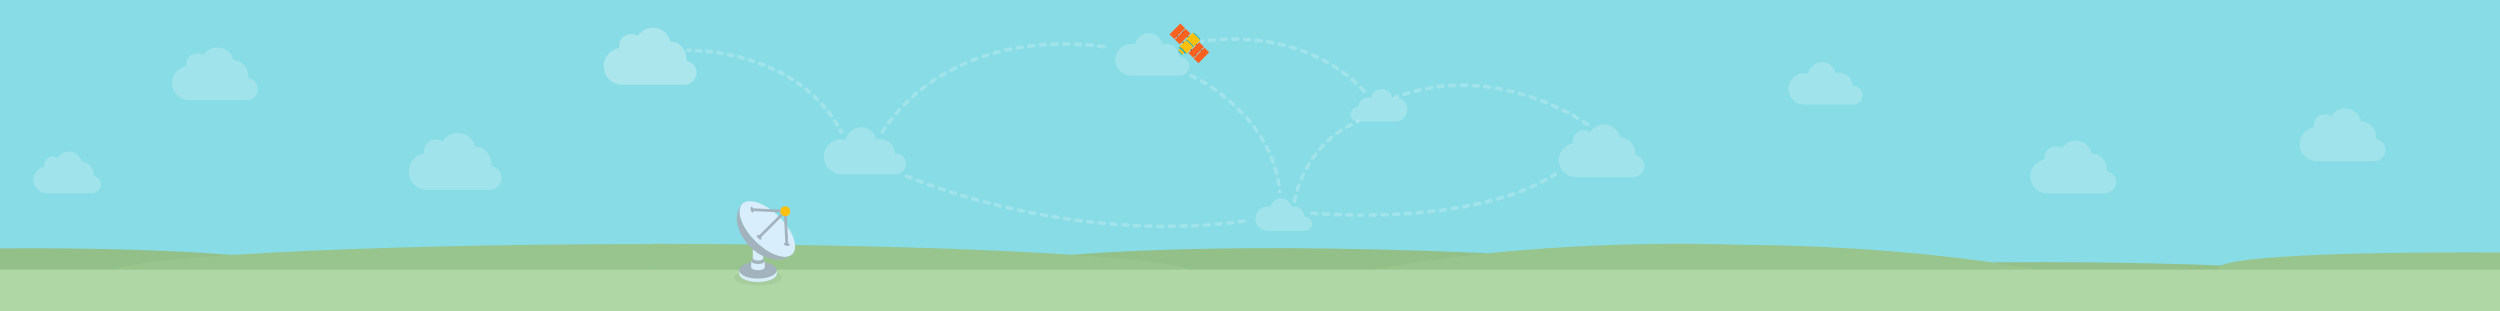 <?xml version="1.0" encoding="utf-8"?>
<!-- Generator: Adobe Illustrator 18.1.0, SVG Export Plug-In . SVG Version: 6.00 Build 0)  -->
<!DOCTYPE svg PUBLIC "-//W3C//DTD SVG 1.1//EN" "http://www.w3.org/Graphics/SVG/1.1/DTD/svg11.dtd">
<svg version="1.1" id="Layer_1" xmlns="http://www.w3.org/2000/svg" xmlns:xlink="http://www.w3.org/1999/xlink" x="0px" y="0px"
	 width="5459.2px" height="679.3px" viewBox="0 0 5459.2 679.3" enable-background="new 0 0 5459.2 679.3" xml:space="preserve">
<rect x="0" y="0" width="5459.2" height="679.3" fill="#333333" stroke="none"/>
<rect x="0" y="0" fill="#88DCE5" width="5459.2" height="588.8"/>
<path fill="#93BF88" d="M5316.4,616.5c0,0-295.7-48.8-963.5-43.7c12.1-7.4-23.2,48.2-23.2,48.2l813.4,41.5L5316.4,616.5z"/>
<path fill="#98C48D" d="M3798.3,534.6c575.1,3,928.2,114.7,928.2,114.7l-932.2-2.5L3798.3,534.6z"/>
<path fill="#98C48D" d="M5459.3,664.8c-367.3-24.3-615.4-54.4-614.5-78.8c0.9-24.3,248.6-36.6,614.5-34.6"/>
<path fill="#93BF88" d="M0,608.6l391.4,5.9l171.5-52.2c0,0-176.6-22.7-562.9-19.8"/>
<path fill="#98C48D" d="M1423.3,532.9v129.7c-656.6-0.3-1186.9-29.2-1186.9-64.8C236.4,562.2,766.7,533.3,1423.3,532.9z"/>
<g>
	<path fill="#93BF88" d="M2282.8,562c0,0,297.3-38.2,964.4-9.1c-11.8-7.8,21.4,49,21.4,49l-814.4,12.3L2282.8,562z"/>
	<path fill="#98C48D" d="M3802.8,534.6C3228,516.9,2871.1,616,2871.1,616l931.7,31V534.6z"/>
	<path fill="#98C48D" d="M1422.4,532.5v129.7c656.6-0.3,1186.9-29.2,1186.9-64.8C2609.3,561.7,2079,532.8,1422.4,532.5z"/>
</g>
<rect x="0" y="588.8" fill="#AFD7A6" width="5459.2" height="90.5"/>
<path fill="#93BF88" d="M0,608.6"/>
<path fill="#93BF88" d="M0,608.6"/>
<path opacity="0.2" fill="#FFFFFF" d="M3570.4,338.6c0.2-1.6,0.3-3.2,0.3-4.8c0-18.5-14.5-33.5-32.8-34.4
	c-3.8-15.9-18.1-27.8-35.1-27.8c-12.9,0-24.2,6.8-30.6,17c-3.9-2.6-8.5-4.1-13.5-4.1c-13.4,0-24.2,10.8-24.2,24.2
	c0,1.4,0.1,2.8,0.4,4.2c-17.7,2.8-31.3,18.2-31.3,36.7c0,20.5,16.7,37.2,37.2,37.2h126c13.4,0,24.2-10.8,24.2-24.2
	C3591,350.4,3582.1,340.3,3570.4,338.6z"/>
<path opacity="0.2" fill="#FFFFFF" d="M2576.8,124c-0.4,0-0.9,0-1.3,0c-0.4-15.8-13.3-28.5-29.2-28.5c-2.7,0-5.2,0.4-7.7,1
	c-2.9-13.9-15.2-24.3-30-24.3c-14.9,0-27.3,10.7-30.1,24.8c-2.7-0.7-5.6-1.1-8.6-1.1c-19.1,0-34.5,15.5-34.5,34.5
	c0,19.1,15.5,34.5,34.5,34.5h106.8c11.3,0,20.5-9.2,20.5-20.5C2597.3,133.2,2588.2,124,2576.8,124z"/>
<g>
	<path opacity="0.3" fill="#FFFFFF" d="M1498.6,132.8c0.2-1.7,0.4-3.5,0.4-5.2c0-20-15.7-36.3-35.4-37.2c-4.1-17.2-19.5-30-38-30
		c-14,0-26.2,7.3-33.1,18.3c-4.2-2.8-9.2-4.4-14.6-4.4c-14.5,0-26.2,11.7-26.2,26.2c0,1.5,0.1,3.1,0.4,4.5
		c-19.2,3.1-33.8,19.7-33.8,39.7c0,22.2,18,40.2,40.2,40.2h136.2c14.5,0,26.2-11.7,26.2-26.2
		C1520.9,145.5,1511.3,134.6,1498.6,132.8z"/>
</g>
<path opacity="0.2" fill="#FFFFFF" d="M2849.3,472.7c-0.3,0-0.7,0-1,0c-0.3-12.1-10.2-21.8-22.3-21.8c-2,0-4,0.3-5.9,0.8
	c-2.2-10.6-11.6-18.6-22.9-18.6c-11.4,0-20.9,8.1-23,18.9c-2.1-0.5-4.3-0.8-6.6-0.8c-14.6,0-26.4,11.8-26.4,26.4
	c0,14.6,11.8,26.4,26.4,26.4h81.7c8.7,0,15.7-7,15.7-15.7C2865,479.7,2857.9,472.7,2849.3,472.7z"/>
<path opacity="0.2" fill="#FFFFFF" d="M2965,234c0.3,0,0.7,0,1,0c0.3-12.1,10.2-21.8,22.3-21.8c2,0,4,0.3,5.9,0.8
	c2.2-10.6,11.6-18.5,22.9-18.5c11.4,0,20.9,8.1,23,18.9c2.1-0.5,4.3-0.8,6.6-0.8c14.6,0,26.4,11.8,26.4,26.4
	c0,14.6-11.8,26.4-26.4,26.4H2965c-8.7,0-15.7-7-15.7-15.7C2949.3,241,2956.3,234,2965,234z"/>
<path opacity="0.2" fill="#FFFFFF" d="M1955.8,335c-0.5,0-1,0-1.5,0.1c-0.4-17.5-14.7-31.6-32.4-31.6c-3,0-5.8,0.4-8.5,1.1
	c-3.2-15.4-16.9-26.9-33.2-26.9c-16.5,0-30.3,11.8-33.3,27.4c-3-0.8-6.2-1.2-9.5-1.2c-21.1,0-38.3,17.1-38.3,38.3
	c0,21.1,17.1,38.3,38.3,38.3h118.4c12.6,0,22.7-10.2,22.7-22.7C1978.5,345.2,1968.3,335,1955.8,335z"/>
<g opacity="0.2">
	<path fill="#FFFFFF" d="M1501.9,113.9c-2.2,0-3.9-1.7-4-3.9c-0.1-2.2,1.7-4,3.9-4.1c0.1,0,1.9,0,5.1,0c2.2,0,4,1.8,4,4
		c0,2.2-1.8,4-4,4c0,0,0,0,0,0c-3.1,0-4.8,0-4.9,0C1502,113.9,1501.9,113.9,1501.9,113.9z"/>
	<path fill="#FFFFFF" d="M1828.2,276.6c-1.4,0-2.7-0.7-3.4-1.9c-1.7-2.7-3.4-5.5-5.1-8.2c-1.2-1.8-0.7-4.3,1.2-5.5
		c1.8-1.2,4.3-0.7,5.5,1.2c1.8,2.8,3.6,5.6,5.3,8.4c1.1,1.9,0.5,4.3-1.3,5.5C1829.6,276.5,1828.9,276.6,1828.2,276.6z M1815.2,257.1
		c-1.2,0-2.5-0.6-3.2-1.7c-1.9-2.6-3.8-5.2-5.8-7.7c-1.4-1.7-1-4.3,0.7-5.6s4.3-1,5.6,0.7c2,2.6,4,5.3,5.9,7.9
		c1.3,1.8,0.9,4.3-0.9,5.6C1816.9,256.9,1816,257.1,1815.2,257.1z M1800.8,238.6c-1.1,0-2.3-0.5-3.1-1.4c-2.1-2.4-4.2-4.9-6.4-7.2
		c-1.5-1.6-1.4-4.2,0.3-5.7c1.6-1.5,4.2-1.4,5.7,0.3c2.2,2.4,4.4,4.9,6.5,7.4c1.4,1.7,1.2,4.2-0.5,5.6
		C1802.6,238.3,1801.7,238.6,1800.8,238.6z M1784.9,221.4c-1,0-2.1-0.4-2.8-1.2c-2.3-2.3-4.6-4.5-6.9-6.7c-1.6-1.5-1.7-4-0.2-5.7
		c1.5-1.6,4-1.7,5.7-0.2c2.4,2.3,4.8,4.6,7.1,6.9c1.6,1.6,1.5,4.1,0,5.7C1786.9,221,1785.9,221.4,1784.9,221.4z M1767.7,205.4
		c-0.9,0-1.9-0.3-2.6-1c-2.4-2.1-4.9-4.2-7.4-6.2c-1.7-1.4-2-3.9-0.6-5.6c1.4-1.7,3.9-2,5.6-0.6c2.6,2.1,5.1,4.2,7.6,6.3
		c1.7,1.4,1.9,4,0.4,5.6C1770,204.9,1768.9,205.4,1767.7,205.4z M1749.4,190.7c-0.8,0-1.7-0.3-2.4-0.8c-2.6-1.9-5.2-3.8-7.8-5.6
		c-1.8-1.3-2.3-3.8-1-5.6c1.3-1.8,3.8-2.3,5.6-1c2.7,1.9,5.4,3.8,8,5.8c1.8,1.3,2.1,3.8,0.8,5.6
		C1751.8,190.2,1750.6,190.7,1749.4,190.7z M1730.1,177.5c-0.7,0-1.5-0.2-2.1-0.6c-2.7-1.7-5.5-3.4-8.2-5.1
		c-1.9-1.1-2.5-3.6-1.4-5.5c1.1-1.9,3.6-2.5,5.5-1.4c2.8,1.7,5.7,3.4,8.4,5.2c1.9,1.2,2.4,3.7,1.2,5.5
		C1732.7,176.8,1731.4,177.5,1730.1,177.5z M1709.8,165.5c-0.6,0-1.3-0.2-1.9-0.5c-2.8-1.5-5.7-3-8.6-4.5c-2-1-2.7-3.4-1.7-5.4
		c1-2,3.4-2.7,5.4-1.7c2.9,1.5,5.9,3.1,8.7,4.6c1.9,1.1,2.7,3.5,1.6,5.4C1712.6,164.8,1711.3,165.5,1709.8,165.5z M1688.9,155
		c-0.6,0-1.1-0.1-1.7-0.4c-2.9-1.3-5.9-2.7-8.8-4c-2-0.9-3-3.2-2.1-5.3s3.2-2.9,5.3-2.1c3,1.3,6.1,2.7,9,4.1c2,0.9,2.9,3.3,1.9,5.3
		C1691.8,154.1,1690.4,155,1688.9,155z M1667.3,145.7c-0.5,0-1-0.1-1.5-0.3c-3-1.2-6-2.3-9-3.5c-2.1-0.8-3.1-3.1-2.4-5.1
		c0.8-2.1,3.1-3.1,5.1-2.4c3.1,1.1,6.2,2.3,9.2,3.5c2.1,0.8,3.1,3.1,2.2,5.2C1670.4,144.7,1668.9,145.7,1667.3,145.7z M1645.3,137.7
		c-0.4,0-0.8-0.1-1.3-0.2c-3-1-6.1-2-9.2-3c-2.1-0.7-3.3-2.9-2.6-5c0.7-2.1,2.9-3.3,5-2.6c3.2,1,6.3,2,9.4,3c2.1,0.7,3.2,3,2.5,5.1
		C1648.5,136.6,1647,137.7,1645.3,137.7z M1622.8,130.8c-0.4,0-0.7,0-1.1-0.1c-3.1-0.9-6.2-1.7-9.4-2.5c-2.1-0.5-3.4-2.7-2.9-4.9
		s2.7-3.4,4.9-2.9c3.2,0.8,6.4,1.7,9.5,2.5c2.1,0.6,3.4,2.8,2.8,4.9C1626.2,129.7,1624.6,130.8,1622.8,130.8z M1600,125.2
		c-0.3,0-0.6,0-0.9-0.1c-3.1-0.7-6.3-1.4-9.5-2c-2.2-0.4-3.6-2.5-3.1-4.7c0.4-2.2,2.5-3.6,4.7-3.1c3.2,0.6,6.5,1.3,9.7,2
		c2.2,0.5,3.5,2.6,3,4.8C1603.5,123.9,1601.9,125.2,1600,125.2z M1577,120.6c-0.2,0-0.5,0-0.7-0.1c-3.2-0.5-6.4-1.1-9.6-1.6
		c-2.2-0.3-3.7-2.4-3.4-4.6c0.3-2.2,2.4-3.7,4.6-3.4c3.2,0.5,6.5,1,9.7,1.6c2.2,0.4,3.6,2.4,3.3,4.6
		C1580.6,119.3,1578.9,120.6,1577,120.6z M1553.7,117.2c-0.2,0-0.3,0-0.5,0c-3.2-0.4-6.5-0.8-9.7-1.1c-2.2-0.2-3.8-2.2-3.6-4.4
		c0.2-2.2,2.2-3.8,4.4-3.6c3.2,0.3,6.5,0.7,9.8,1.1c2.2,0.3,3.8,2.3,3.5,4.5C1557.4,115.7,1555.7,117.2,1553.7,117.2z M1530.3,114.9
		c-0.1,0-0.2,0-0.3,0c-3.3-0.2-6.5-0.4-9.7-0.6c-2.2-0.1-3.9-2-3.8-4.2c0.1-2.2,2-3.9,4.2-3.8c3.2,0.2,6.5,0.4,9.9,0.6
		c2.2,0.2,3.9,2.1,3.7,4.3C1534.2,113.3,1532.4,114.9,1530.3,114.9z"/>
	<path fill="#FFFFFF" d="M1837.4,292.8c-1.4,0-2.8-0.8-3.5-2.1c-0.8-1.5-1.6-2.9-2.3-4.3c-1.1-1.9-0.4-4.4,1.6-5.4
		c1.9-1.1,4.4-0.4,5.4,1.6c0.8,1.5,1.6,3,2.4,4.5c1,2,0.3,4.4-1.7,5.4C1838.6,292.7,1838,292.8,1837.4,292.8z"/>
</g>
<path opacity="0.2" fill="#FFFFFF" d="M2538.7,498.2C2538.6,498.2,2538.6,498.2,2538.7,498.2c-3.6,0-7.1-0.1-10.7-0.1
	c-2.2,0-4-1.8-3.9-4.1c0-2.2,1.8-3.9,4-3.9c0,0,0,0,0.1,0c3.5,0,7.1,0.1,10.6,0.1c2.2,0,4,1.8,4,4
	C2542.6,496.4,2540.9,498.2,2538.7,498.2z M2553.6,498.1c-2.2,0-4-1.8-4-4c0-2.2,1.8-4,4-4c3.5,0,7.1-0.1,10.6-0.1
	c2.2,0,4,1.7,4.1,3.9s-1.7,4-3.9,4.1C2560.7,498.1,2557.1,498.1,2553.6,498.1C2553.6,498.1,2553.6,498.1,2553.6,498.1z
	 M2513.1,497.8C2513.1,497.8,2513.1,497.8,2513.1,497.8c-3.7-0.1-7.2-0.2-10.8-0.3c-2.2-0.1-3.9-1.9-3.9-4.1s1.9-3.9,4.1-3.9
	c3.5,0.1,7.1,0.2,10.6,0.3c2.2,0.1,4,1.9,3.9,4.1C2517.1,496.1,2515.3,497.8,2513.1,497.8z M2579.1,497.8c-2.2,0-3.9-1.7-4-3.9
	c-0.1-2.2,1.7-4,3.9-4.1c3.5-0.1,7.1-0.2,10.6-0.3c2.2,0,4.1,1.7,4.1,3.9c0.1,2.2-1.7,4.1-3.9,4.1c-3.6,0.1-7.1,0.2-10.7,0.3
	C2579.2,497.8,2579.1,497.8,2579.1,497.8z M2487.6,497c-0.1,0-0.1,0-0.2,0c-3.6-0.1-7.1-0.3-10.7-0.5c-2.2-0.1-3.9-2-3.8-4.2
	c0.1-2.2,2-3.9,4.2-3.8c3.5,0.2,7.1,0.3,10.6,0.5c2.2,0.1,3.9,2,3.8,4.2C2491.5,495.3,2489.7,497,2487.6,497z M2604.6,496.9
	c-2.1,0-3.9-1.7-4-3.8c-0.1-2.2,1.6-4.1,3.8-4.2c3.5-0.2,7.1-0.3,10.6-0.5c2.2-0.1,4.1,1.6,4.2,3.8c0.1,2.2-1.6,4.1-3.8,4.2
	c-3.6,0.2-7.1,0.4-10.7,0.5C2604.7,496.9,2604.7,496.9,2604.6,496.9z M2462.1,495.7c-0.1,0-0.2,0-0.2,0c-3.6-0.2-7.1-0.4-10.7-0.7
	c-2.2-0.1-3.9-2.1-3.7-4.3s2.1-3.9,4.3-3.7c3.5,0.2,7.1,0.5,10.6,0.7c2.2,0.1,3.9,2,3.8,4.2C2465.9,494,2464.2,495.7,2462.1,495.7z
	 M2630.1,495.5c-2.1,0-3.9-1.6-4-3.7c-0.1-2.2,1.5-4.1,3.7-4.2c3.5-0.2,7-0.5,10.6-0.7c2.2-0.2,4.1,1.5,4.3,3.7
	c0.2,2.2-1.5,4.1-3.7,4.3c-3.6,0.3-7.1,0.5-10.7,0.7C2630.3,495.5,2630.2,495.5,2630.1,495.5z M2436.6,493.9c-0.1,0-0.2,0-0.3,0
	c-3.6-0.3-7.1-0.6-10.6-0.9c-2.2-0.2-3.8-2.1-3.7-4.3c0.2-2.2,2.1-3.8,4.3-3.7c3.5,0.3,7,0.6,10.6,0.9c2.2,0.2,3.8,2.1,3.7,4.3
	C2440.4,492.3,2438.7,493.9,2436.6,493.9z M2655.6,493.6c-2.1,0-3.8-1.6-4-3.7c-0.2-2.2,1.4-4.1,3.6-4.3c3.5-0.3,7-0.6,10.6-0.9
	c2.2-0.2,4.1,1.4,4.4,3.6c0.2,2.2-1.4,4.1-3.6,4.4c-3.5,0.3-7.1,0.6-10.6,0.9C2655.8,493.6,2655.7,493.6,2655.6,493.6z
	 M2411.1,491.8c-0.1,0-0.3,0-0.4,0c-3.6-0.3-7.1-0.7-10.6-1c-2.2-0.2-3.8-2.2-3.6-4.4c0.2-2.2,2.2-3.8,4.4-3.6c3.5,0.4,7,0.7,10.6,1
	c2.2,0.2,3.8,2.2,3.6,4.4C2414.9,490.2,2413.2,491.8,2411.1,491.8z M2681,491.2c-2,0-3.8-1.5-4-3.6c-0.2-2.2,1.4-4.2,3.6-4.4
	c3.5-0.4,7-0.8,10.5-1.2c2.2-0.3,4.2,1.3,4.4,3.5c0.2,2.2-1.3,4.2-3.5,4.4c-3.5,0.4-7.1,0.8-10.6,1.2
	C2681.3,491.2,2681.1,491.2,2681,491.2z M2385.7,489.1c-0.1,0-0.3,0-0.4,0c-3.6-0.4-7.1-0.8-10.6-1.2c-2.2-0.3-3.8-2.2-3.5-4.4
	c0.3-2.2,2.2-3.8,4.4-3.5c3.5,0.4,7,0.8,10.5,1.2c2.2,0.2,3.8,2.2,3.5,4.4C2389.5,487.6,2387.7,489.1,2385.7,489.1z M2706.4,488.2
	c-2,0-3.7-1.5-4-3.5c-0.3-2.2,1.3-4.2,3.5-4.5c3.5-0.4,7-0.9,10.5-1.4c2.2-0.3,4.2,1.2,4.5,3.4c0.3,2.2-1.2,4.2-3.4,4.5
	c-3.5,0.5-7.1,0.9-10.6,1.4C2706.7,488.2,2706.5,488.2,2706.4,488.2z M2360.3,486.1c-0.2,0-0.3,0-0.5,0c-3.5-0.5-7.1-0.9-10.6-1.4
	c-2.2-0.3-3.7-2.3-3.4-4.5c0.3-2.2,2.3-3.7,4.5-3.4c3.5,0.5,7,0.9,10.5,1.4c2.2,0.3,3.7,2.3,3.5,4.5
	C2364,484.6,2362.3,486.1,2360.3,486.1z M2335,482.7c-0.2,0-0.4,0-0.6,0c-3.5-0.5-7.1-1-10.6-1.6c-2.2-0.3-3.7-2.4-3.4-4.6
	c0.3-2.2,2.4-3.7,4.6-3.4c3.5,0.5,7,1,10.5,1.6c2.2,0.3,3.7,2.3,3.4,4.5C2338.7,481.2,2337,482.7,2335,482.7z M2309.8,478.8
	c-0.2,0-0.4,0-0.6-0.1c-3.5-0.6-7-1.1-10.5-1.7c-2.2-0.4-3.6-2.4-3.3-4.6c0.4-2.2,2.4-3.6,4.6-3.3c3.5,0.6,7,1.2,10.5,1.7
	c2.2,0.3,3.7,2.4,3.3,4.6C2313.4,477.4,2311.7,478.8,2309.8,478.8z M2284.6,474.6c-0.2,0-0.5,0-0.7-0.1c-3.5-0.6-7-1.3-10.5-1.9
	c-2.2-0.4-3.6-2.5-3.2-4.7c0.4-2.2,2.5-3.6,4.7-3.2c3.5,0.6,6.9,1.3,10.5,1.9c2.2,0.4,3.6,2.5,3.2,4.6
	C2288.1,473.2,2286.5,474.6,2284.6,474.6z M2259.4,469.9c-0.3,0-0.5,0-0.8-0.1c-3.5-0.7-7-1.4-10.5-2.1c-2.2-0.4-3.6-2.5-3.1-4.7
	c0.4-2.2,2.5-3.6,4.7-3.1c3.4,0.7,6.9,1.4,10.4,2c2.2,0.4,3.6,2.5,3.2,4.7C2263,468.6,2261.3,469.9,2259.4,469.9z M2234.4,464.9
	c-0.3,0-0.5,0-0.8-0.1c-3.5-0.7-7-1.5-10.4-2.2c-2.2-0.5-3.5-2.6-3.1-4.8c0.5-2.2,2.6-3.5,4.8-3.1c3.4,0.7,6.9,1.5,10.4,2.2
	c2.2,0.5,3.5,2.6,3.1,4.7C2237.9,463.6,2236.2,464.9,2234.4,464.9z M2209.4,459.5c-0.3,0-0.6,0-0.9-0.1c-3.5-0.8-7-1.6-10.4-2.4
	c-2.2-0.5-3.5-2.6-3-4.8c0.5-2.2,2.6-3.5,4.8-3c3.4,0.8,6.9,1.6,10.4,2.4c2.2,0.5,3.5,2.6,3,4.8
	C2212.9,458.2,2211.2,459.5,2209.4,459.5z M2184.5,453.7c-0.3,0-0.6,0-0.9-0.1c-3.5-0.8-6.9-1.7-10.4-2.5c-2.1-0.5-3.5-2.7-2.9-4.8
	c0.5-2.1,2.7-3.5,4.8-2.9c3.4,0.8,6.8,1.7,10.3,2.5c2.1,0.5,3.5,2.7,3,4.8C2187.9,452.5,2186.3,453.7,2184.5,453.7z M2159.7,447.5
	c-0.3,0-0.7,0-1-0.1c-3.5-0.9-6.9-1.8-10.3-2.7c-2.1-0.6-3.4-2.8-2.8-4.9c0.6-2.1,2.8-3.4,4.9-2.8c3.4,0.9,6.8,1.8,10.3,2.7
	c2.1,0.6,3.4,2.7,2.9,4.9C2163.1,446.3,2161.5,447.5,2159.7,447.5z M2135,440.9c-0.4,0-0.7,0-1.1-0.1c-3.5-1-6.9-1.9-10.3-2.9
	c-2.1-0.6-3.4-2.8-2.8-4.9s2.8-3.4,4.9-2.8c3.4,0.9,6.8,1.9,10.2,2.8c2.1,0.6,3.4,2.8,2.8,4.9C2138.4,439.8,2136.8,440.9,2135,440.9
	z M2110.4,434c-0.4,0-0.7-0.1-1.1-0.2c-3.5-1-6.9-2-10.2-3c-2.1-0.6-3.3-2.9-2.7-5c0.6-2.1,2.9-3.3,5-2.7c3.3,1,6.7,2,10.2,3
	c2.1,0.6,3.3,2.8,2.7,5C2113.7,432.8,2112.1,434,2110.4,434z M2085.9,426.6c-0.4,0-0.8-0.1-1.2-0.2c-3.5-1.1-6.9-2.1-10.2-3.2
	c-2.1-0.7-3.3-2.9-2.6-5c0.7-2.1,2.9-3.3,5-2.6c3.3,1,6.7,2.1,10.1,3.2c2.1,0.7,3.3,2.9,2.6,5
	C2089.2,425.5,2087.6,426.6,2085.9,426.6z M2061.6,418.9c-0.4,0-0.8-0.1-1.2-0.2c-3.5-1.1-6.9-2.3-10.1-3.4c-2.1-0.7-3.2-3-2.5-5.1
	c0.7-2.1,3-3.2,5.1-2.5c3.3,1.1,6.6,2.2,10.1,3.3c2.1,0.7,3.2,2.9,2.6,5C2064.8,417.8,2063.2,418.9,2061.6,418.9z M2037.3,410.7
	c-0.4,0-0.9-0.1-1.3-0.2c-3.5-1.2-6.9-2.4-10.1-3.6c-2.1-0.7-3.2-3-2.4-5.1c0.7-2.1,3-3.2,5.1-2.4c3.2,1.1,6.5,2.3,10,3.5
	c2.1,0.7,3.2,3,2.5,5.1C2040.5,409.6,2039,410.7,2037.3,410.7z M2013.3,402c-0.5,0-0.9-0.1-1.4-0.3c-3.6-1.3-7-2.6-10-3.8
	c-2.1-0.8-3.1-3.1-2.3-5.2c0.8-2.1,3.1-3.1,5.2-2.3c3,1.2,6.4,2.4,9.9,3.7c2.1,0.8,3.1,3.1,2.4,5.1
	C2016.4,401,2014.9,402,2013.3,402z M1989.4,392.8c-0.5,0-1-0.1-1.5-0.3c-6.5-2.6-9.9-4.1-10-4.1c-2-0.9-2.9-3.2-2.1-5.3
	c0.9-2,3.2-2.9,5.3-2.1c0,0,3.4,1.5,9.8,4.1c2,0.8,3,3.2,2.2,5.2C1992.5,391.9,1991,392.8,1989.4,392.8z"/>
<path opacity="0.2" fill="#FFFFFF" d="M1926.6,292.8c-0.6,0-1.3-0.2-1.9-0.5c-1.9-1.1-2.7-3.5-1.6-5.4c0.1-0.1,1.9-3.5,5.8-9.4
	c1.2-1.8,3.7-2.4,5.5-1.1c1.8,1.2,2.4,3.7,1.1,5.5c-3.6,5.5-5.4,8.8-5.4,8.8C1929.4,292.1,1928,292.8,1926.6,292.8z M1940.8,271.5
	c-0.8,0-1.7-0.3-2.4-0.8c-1.8-1.3-2.1-3.8-0.8-5.6c2.1-2.8,4.3-5.7,6.6-8.6c1.4-1.7,3.9-2,5.6-0.6c1.7,1.4,2,3.9,0.6,5.6
	c-2.2,2.8-4.4,5.6-6.4,8.4C1943.2,270.9,1942,271.5,1940.8,271.5z M1956.8,251.5c-0.9,0-1.9-0.3-2.6-1c-1.7-1.4-1.9-4-0.4-5.6
	c2.3-2.7,4.7-5.4,7.2-8c1.5-1.6,4-1.7,5.7-0.2c1.6,1.5,1.7,4,0.2,5.7c-2.4,2.6-4.7,5.3-7,7.9C1959.1,251.1,1958,251.5,1956.8,251.5z
	 M1974.2,232.8c-1,0-2-0.4-2.8-1.2c-1.6-1.6-1.6-4.1,0-5.7c2.5-2.5,5.1-5.1,7.7-7.5c1.6-1.5,4.1-1.5,5.7,0.1
	c1.5,1.6,1.5,4.1-0.1,5.7c-2.5,2.4-5.1,4.9-7.5,7.4C1976.3,232.4,1975.2,232.8,1974.2,232.8z M1992.8,215.2c-1.1,0-2.2-0.5-3-1.3
	c-1.5-1.7-1.3-4.2,0.3-5.6c2.7-2.4,5.4-4.7,8.1-7c1.7-1.4,4.2-1.2,5.6,0.5c1.4,1.7,1.2,4.2-0.5,5.6c-2.7,2.3-5.4,4.6-8,6.9
	C1994.7,214.9,1993.7,215.2,1992.8,215.2z M2012.4,198.8c-1.2,0-2.4-0.5-3.1-1.5c-1.4-1.7-1.1-4.3,0.7-5.6c2.8-2.2,5.7-4.4,8.5-6.5
	c1.8-1.3,4.3-1,5.6,0.8c1.3,1.8,1,4.3-0.8,5.6c-2.8,2.1-5.6,4.3-8.4,6.4C2014.1,198.5,2013.2,198.8,2012.4,198.8z M2032.9,183.7
	c-1.3,0-2.5-0.6-3.3-1.7c-1.3-1.8-0.8-4.3,1-5.6c2.9-2,5.9-4,8.9-6c1.8-1.2,4.3-0.7,5.5,1.2c1.2,1.8,0.7,4.3-1.2,5.5
	c-2.9,1.9-5.9,3.9-8.7,5.9C2034.5,183.4,2033.7,183.7,2032.9,183.7z M2054.4,169.8c-1.4,0-2.7-0.7-3.4-1.9c-1.1-1.9-0.5-4.3,1.3-5.5
	c3-1.8,6.2-3.7,9.2-5.5c1.9-1.1,4.4-0.4,5.5,1.5c1.1,1.9,0.4,4.4-1.5,5.5c-3,1.7-6.1,3.5-9.1,5.4
	C2055.8,169.6,2055.1,169.8,2054.4,169.8z M2076.6,157.1c-1.4,0-2.8-0.8-3.5-2.1c-1-2-0.3-4.4,1.7-5.4c3.1-1.7,6.4-3.3,9.5-4.9
	c2-1,4.4-0.2,5.4,1.8c1,2,0.2,4.4-1.8,5.4c-3.1,1.6-6.3,3.2-9.4,4.8C2077.9,157,2077.2,157.1,2076.6,157.1z M2099.5,145.8
	c-1.5,0-3-0.9-3.6-2.3c-0.9-2,0-4.4,2-5.3c3.2-1.5,6.5-3,9.8-4.4c2-0.9,4.4,0.1,5.3,2.1c0.9,2-0.1,4.4-2.1,5.3
	c-3.2,1.4-6.5,2.8-9.6,4.3C2100.6,145.7,2100,145.8,2099.5,145.8z M2123,135.8c-1.6,0-3.1-1-3.7-2.5c-0.8-2.1,0.2-4.4,2.3-5.2
	c3.3-1.3,6.7-2.6,10-3.8c2.1-0.8,4.4,0.3,5.1,2.4c0.8,2.1-0.3,4.4-2.4,5.1c-3.3,1.2-6.6,2.5-9.9,3.8
	C2123.9,135.7,2123.4,135.8,2123,135.8z M2147,127.1c-1.7,0-3.2-1.1-3.8-2.7c-0.7-2.1,0.4-4.4,2.5-5.1c3.4-1.1,6.8-2.2,10.2-3.3
	c2.1-0.7,4.4,0.5,5,2.6c0.7,2.1-0.5,4.4-2.6,5c-3.3,1-6.7,2.1-10,3.2C2147.8,127,2147.4,127.1,2147,127.1z M2171.4,119.6
	c-1.8,0-3.4-1.2-3.9-2.9c-0.6-2.1,0.7-4.3,2.8-4.9c3.4-0.9,6.9-1.9,10.4-2.7c2.1-0.5,4.3,0.8,4.9,2.9c0.5,2.1-0.8,4.3-2.9,4.9
	c-3.4,0.9-6.8,1.8-10.2,2.7C2172.1,119.6,2171.7,119.6,2171.4,119.6z M2196.2,113.5c-1.8,0-3.5-1.3-3.9-3.1c-0.5-2.2,0.9-4.3,3-4.8
	c3.5-0.8,7-1.5,10.5-2.2c2.2-0.4,4.3,1,4.7,3.1c0.4,2.2-1,4.3-3.1,4.7c-3.4,0.7-6.9,1.4-10.3,2.2
	C2196.7,113.4,2196.4,113.5,2196.2,113.5z M2221.2,108.5c-1.9,0-3.6-1.4-3.9-3.3c-0.4-2.2,1.1-4.2,3.3-4.6c3.5-0.6,7.1-1.2,10.6-1.7
	c2.2-0.3,4.2,1.2,4.6,3.4c0.3,2.2-1.2,4.2-3.4,4.6c-3.5,0.5-7,1.1-10.4,1.7C2221.7,108.5,2221.4,108.5,2221.2,108.5z M2409.9,105.6
	c-0.2,0-0.3,0-0.5,0c-3.5-0.4-7-0.8-10.5-1.2c-2.2-0.2-3.8-2.2-3.5-4.4c0.2-2.2,2.2-3.8,4.4-3.5c3.5,0.4,7.1,0.8,10.6,1.2
	c2.2,0.3,3.8,2.3,3.5,4.5C2413.6,104.1,2411.9,105.6,2409.9,105.6z M2246.5,104.7c-2,0-3.7-1.5-4-3.5c-0.3-2.2,1.3-4.2,3.5-4.5
	c3.5-0.4,7.1-0.9,10.6-1.2c2.2-0.2,4.2,1.4,4.4,3.6c0.2,2.2-1.4,4.2-3.6,4.4c-3.5,0.4-7,0.8-10.5,1.2
	C2246.8,104.7,2246.6,104.7,2246.5,104.7z M2384.5,102.9c-0.1,0-0.2,0-0.4,0c-3.5-0.3-7-0.6-10.5-0.9c-2.2-0.2-3.9-2.1-3.7-4.3
	c0.2-2.2,2.1-3.9,4.3-3.7c3.5,0.3,7.1,0.6,10.7,0.9c2.2,0.2,3.8,2.1,3.6,4.3C2388.3,101.3,2386.6,102.9,2384.5,102.9z M2271.9,102.1
	c-2.1,0-3.8-1.6-4-3.7c-0.2-2.2,1.5-4.1,3.7-4.3c3.5-0.3,7.1-0.5,10.7-0.8c2.2-0.1,4.1,1.5,4.2,3.7c0.1,2.2-1.5,4.1-3.7,4.2
	c-3.5,0.2-7,0.5-10.5,0.8C2272.1,102.1,2272,102.1,2271.9,102.1z M2359,101.1c-0.1,0-0.1,0-0.2,0c-3.5-0.2-7.1-0.4-10.6-0.5
	c-2.2-0.1-3.9-1.9-3.8-4.2s1.9-3.9,4.2-3.8c3.5,0.1,7.1,0.3,10.7,0.5c2.2,0.1,3.9,2,3.8,4.2C2362.9,99.4,2361.2,101.1,2359,101.1z
	 M2297.3,100.6c-2.1,0-3.9-1.7-4-3.8c-0.1-2.2,1.6-4.1,3.8-4.2c3.5-0.1,7.1-0.2,10.7-0.3c2.2,0,4,1.7,4.1,3.9c0,2.2-1.7,4-3.9,4.1
	c-3.5,0.1-7.1,0.2-10.6,0.3C2297.4,100.6,2297.4,100.6,2297.3,100.6z M2333.5,100.2C2333.5,100.2,2333.5,100.2,2333.5,100.2
	c-3.6-0.1-7.2-0.1-10.6-0.1c-2.2,0-4-1.8-4-4c0-2.2,1.8-4,4-4c0,0,0,0,0,0c3.5,0,7.1,0,10.7,0.1c2.2,0,4,1.9,3.9,4.1
	C2337.5,98.4,2335.7,100.2,2333.5,100.2z"/>
<path opacity="0.2" fill="#FFFFFF" d="M2794.6,422.5c-2,0-3.8-1.5-4-3.6l-0.1-0.7c-0.2-2.2,1.4-4.2,3.6-4.4c2.2-0.2,4.2,1.4,4.4,3.6
	l0.1,0.8c0.2,2.2-1.4,4.2-3.6,4.4C2794.9,422.5,2794.8,422.5,2794.6,422.5z M2792.6,407c-1.9,0-3.6-1.4-3.9-3.4
	c-0.5-3.4-1.2-6.9-1.9-10.3c-0.4-2.2,1-4.3,3.1-4.7c2.2-0.4,4.3,1,4.7,3.1c0.7,3.5,1.3,7.1,1.9,10.6c0.3,2.2-1.1,4.2-3.3,4.6
	C2793,407,2792.8,407,2792.6,407z M2787.4,382c-1.8,0-3.4-1.2-3.9-3c-0.9-3.4-1.8-6.8-2.8-10.1c-0.6-2.1,0.6-4.3,2.7-5
	c2.1-0.6,4.3,0.6,5,2.7c1,3.4,2,6.9,2.9,10.4c0.6,2.1-0.7,4.3-2.9,4.9C2788.1,382,2787.7,382,2787.4,382z M2779.9,357.6
	c-1.6,0-3.2-1-3.8-2.6c-1.2-3.3-2.4-6.6-3.7-9.8c-0.8-2,0.2-4.4,2.2-5.2c2-0.8,4.4,0.2,5.2,2.2c1.3,3.3,2.6,6.7,3.8,10.1
	c0.7,2.1-0.3,4.4-2.4,5.1C2780.8,357.5,2780.4,357.6,2779.9,357.6z M2770.2,334c-1.5,0-2.9-0.9-3.6-2.3c-1.5-3.1-3-6.3-4.6-9.4
	c-1-2-0.2-4.4,1.7-5.4c2-1,4.4-0.2,5.4,1.7c1.6,3.2,3.2,6.5,4.7,9.7c0.9,2,0.1,4.4-1.9,5.3C2771.3,333.9,2770.7,334,2770.2,334z
	 M2758.4,311.4c-1.4,0-2.7-0.7-3.5-2c-1.7-3-3.6-6-5.4-9c-1.2-1.9-0.6-4.3,1.3-5.5c1.9-1.2,4.3-0.6,5.5,1.3c1.9,3,3.8,6.1,5.6,9.2
	c1.1,1.9,0.5,4.4-1.5,5.5C2759.7,311.2,2759,311.4,2758.4,311.4z M2744.6,289.9c-1.3,0-2.5-0.6-3.3-1.7c-2-2.8-4.1-5.7-6.2-8.5
	c-1.3-1.8-1-4.3,0.8-5.6c1.8-1.3,4.3-1,5.6,0.8c2.2,2.9,4.3,5.8,6.3,8.7c1.3,1.8,0.8,4.3-1,5.6
	C2746.2,289.6,2745.4,289.9,2744.6,289.9z M2729.2,269.5c-1.2,0-2.3-0.5-3.1-1.5c-2.2-2.7-4.5-5.4-6.8-8c-1.5-1.7-1.3-4.2,0.4-5.6
	c1.7-1.5,4.2-1.3,5.6,0.4c2.4,2.7,4.7,5.5,7,8.2c1.4,1.7,1.2,4.2-0.6,5.6C2731,269.2,2730.1,269.5,2729.2,269.5z M2712.2,250.4
	c-1.1,0-2.1-0.4-2.9-1.2c-2.4-2.5-4.9-5-7.4-7.5c-1.6-1.6-1.6-4.1,0-5.7c1.6-1.6,4.1-1.6,5.7,0c2.6,2.5,5.1,5.1,7.5,7.7
	c1.5,1.6,1.5,4.1-0.1,5.7C2714.2,250,2713.2,250.4,2712.2,250.4z M2694,232.5c-1,0-1.9-0.3-2.7-1c-2.6-2.4-5.2-4.7-7.9-7
	c-1.7-1.4-1.9-4-0.4-5.6c1.4-1.7,4-1.9,5.6-0.4c2.7,2.3,5.4,4.7,8,7.2c1.6,1.5,1.7,4,0.3,5.7C2696.1,232.1,2695,232.5,2694,232.5z
	 M2674.5,215.9c-0.9,0-1.8-0.3-2.5-0.9c-2.7-2.2-5.5-4.4-8.3-6.5c-1.8-1.3-2.1-3.8-0.8-5.6c1.3-1.8,3.8-2.1,5.6-0.8
	c2.8,2.2,5.7,4.4,8.5,6.6c1.7,1.4,2,3.9,0.6,5.6C2676.9,215.4,2675.7,215.9,2674.5,215.9z M2654.1,200.5c-0.8,0-1.6-0.2-2.3-0.7
	c-2.9-2-5.8-4-8.7-6c-1.8-1.2-2.3-3.7-1.1-5.5c1.2-1.8,3.7-2.3,5.5-1.1c3,2,6,4,8.9,6.1c1.8,1.3,2.2,3.8,1,5.6
	C2656.6,199.9,2655.3,200.5,2654.1,200.5z M2632.7,186.4c-0.7,0-1.4-0.2-2.1-0.6c-3-1.9-6.1-3.7-9.1-5.4c-1.9-1.1-2.6-3.5-1.5-5.5
	c1.1-1.9,3.5-2.6,5.5-1.5c3.1,1.8,6.2,3.6,9.3,5.5c1.9,1.2,2.5,3.6,1.3,5.5C2635.4,185.8,2634.1,186.4,2632.7,186.4z M2610.4,173.8
	c-0.6,0-1.2-0.1-1.8-0.5c-5.9-3.1-9.4-4.6-9.4-4.6c-2-0.9-2.9-3.3-2-5.3c0.9-2,3.3-2.9,5.3-2c0.1,0.1,3.7,1.6,9.9,4.8
	c2,1,2.7,3.4,1.7,5.4C2613.3,173,2611.9,173.8,2610.4,173.8z"/>
<path opacity="0.2" fill="#FFFFFF" d="M2978.6,203.4c-1.2,0-2.3-0.5-3.1-1.5l0,0c0,0-2.4-2.9-6.9-7.7c-1.5-1.6-1.5-4.1,0.1-5.7
	c1.6-1.5,4.1-1.5,5.7,0.1c4.9,5,7.3,8.1,7.4,8.2c1.4,1.7,1.1,4.2-0.6,5.6C2980.4,203.1,2979.5,203.4,2978.6,203.4z M2960.7,185
	c-1,0-1.9-0.3-2.7-1.1c-2.5-2.3-5.2-4.7-7.9-7c-1.7-1.4-1.9-4-0.5-5.6c1.4-1.7,4-1.9,5.6-0.5c2.8,2.4,5.5,4.8,8.1,7.2
	c1.6,1.5,1.7,4,0.2,5.7C2962.9,184.6,2961.8,185,2960.7,185z M2941.2,168.6c-0.9,0-1.7-0.3-2.4-0.8c-2.8-2.1-5.6-4.3-8.4-6.3
	c-1.8-1.3-2.2-3.8-0.9-5.6c1.3-1.8,3.8-2.2,5.6-0.9c2.9,2.1,5.8,4.3,8.6,6.5c1.7,1.4,2.1,3.9,0.7,5.6
	C2943.5,168,2942.4,168.6,2941.2,168.6z M2920.4,153.7c-0.8,0-1.5-0.2-2.2-0.7c-2.9-1.9-5.9-3.8-8.9-5.7c-1.9-1.2-2.5-3.6-1.3-5.5
	s3.6-2.5,5.5-1.3c3,1.9,6.1,3.8,9.1,5.8c1.8,1.2,2.4,3.7,1.1,5.5C2922.9,153.1,2921.7,153.7,2920.4,153.7z M2898.6,140.4
	c-0.7,0-1.3-0.2-2-0.5c-3-1.7-6.1-3.4-9.2-5c-2-1-2.7-3.4-1.7-5.4c1-2,3.4-2.7,5.4-1.7c3.2,1.7,6.4,3.4,9.5,5.1
	c1.9,1.1,2.6,3.5,1.5,5.4C2901.3,139.7,2900,140.4,2898.6,140.4z M2875.9,128.7c-0.6,0-1.2-0.1-1.7-0.4c-3.1-1.5-6.4-3-9.6-4.4
	c-2-0.9-2.9-3.3-2-5.3c0.9-2,3.3-2.9,5.3-2c3.3,1.4,6.6,3,9.8,4.5c2,0.9,2.8,3.3,1.9,5.3C2878.8,127.8,2877.4,128.7,2875.9,128.7z
	 M2852.5,118.5c-0.5,0-1-0.1-1.5-0.3c-3.2-1.3-6.6-2.5-9.8-3.8c-2.1-0.8-3.1-3.1-2.4-5.1c0.8-2.1,3.1-3.1,5.1-2.4
	c3.4,1.2,6.7,2.5,10,3.8c2.1,0.8,3.1,3.1,2.2,5.2C2855.6,117.5,2854.1,118.5,2852.5,118.5z M2828.4,109.8c-0.4,0-0.8-0.1-1.2-0.2
	c-3.3-1.1-6.7-2.1-10.1-3.1c-2.1-0.6-3.3-2.8-2.7-5c0.6-2.1,2.8-3.3,5-2.7c3.4,1,6.9,2.1,10.3,3.2c2.1,0.7,3.3,2.9,2.6,5
	C2831.7,108.7,2830.1,109.8,2828.4,109.8z M2803.9,102.7c-0.3,0-0.7,0-1-0.1c-3.4-0.9-6.8-1.7-10.2-2.5c-2.2-0.5-3.5-2.6-3-4.8
	c0.5-2.2,2.6-3.5,4.8-3c3.5,0.8,7,1.6,10.4,2.5c2.1,0.5,3.4,2.7,2.9,4.9C2807.3,101.5,2805.7,102.7,2803.9,102.7z M2779,97.2
	c-0.2,0-0.5,0-0.8-0.1c-3.4-0.7-6.9-1.3-10.4-1.8c-2.2-0.4-3.7-2.4-3.3-4.6c0.4-2.2,2.4-3.7,4.6-3.3c3.5,0.6,7.1,1.2,10.6,1.9
	c2.2,0.4,3.6,2.5,3.2,4.7C2782.5,95.9,2780.9,97.2,2779,97.2z M2624.9,94.3c-2,0-3.7-1.5-4-3.5c-0.3-2.2,1.2-4.2,3.4-4.5l1.6-0.2
	c2.2-0.3,4.2,1.3,4.5,3.4c0.3,2.2-1.3,4.2-3.4,4.5l-1.5,0.2C2625.2,94.2,2625,94.3,2624.9,94.3z M2753.8,93.2c-0.2,0-0.3,0-0.5,0
	c-3.5-0.4-7-0.9-10.5-1.2c-2.2-0.2-3.8-2.2-3.6-4.4c0.2-2.2,2.2-3.8,4.4-3.6c3.6,0.4,7.1,0.8,10.7,1.2c2.2,0.3,3.7,2.3,3.5,4.5
	C2757.5,91.7,2755.7,93.2,2753.8,93.2z M2641.2,92.3c-2,0-3.8-1.5-4-3.6c-0.2-2.2,1.4-4.2,3.6-4.4c3.6-0.4,7.1-0.7,10.7-1
	c2.2-0.2,4.1,1.4,4.3,3.6c0.2,2.2-1.4,4.1-3.6,4.3c-3.5,0.3-7,0.6-10.5,1C2641.5,92.3,2641.3,92.3,2641.2,92.3z M2728.3,90.7
	c-0.1,0-0.2,0-0.3,0c-3.5-0.2-7-0.5-10.5-0.6c-2.2-0.1-3.9-2-3.8-4.2c0.1-2.2,2-3.9,4.2-3.8c3.6,0.2,7.2,0.4,10.7,0.6
	c2.2,0.2,3.9,2.1,3.7,4.3C2732.2,89.1,2730.4,90.7,2728.3,90.7z M2666.7,90.3c-2.1,0-3.9-1.6-4-3.8c-0.1-2.2,1.6-4.1,3.8-4.2
	c3.6-0.2,7.2-0.4,10.7-0.5c0,0,0.1,0,0.1,0c2.1,0,3.9,1.7,4,3.9c0.1,2.2-1.6,4.1-3.9,4.1c-3.5,0.1-7,0.3-10.5,0.5
	C2666.8,90.3,2666.7,90.3,2666.7,90.3z M2702.8,89.5C2702.8,89.5,2702.8,89.5,2702.8,89.5c-2.7,0-5.5-0.1-8.1-0.1
	c-0.8,0-1.7,0-2.5,0c0,0,0,0,0,0c-2.2,0-4-1.8-4-4c0-2.2,1.8-4,4-4c0.9,0,1.7,0,2.6,0c2.7,0,5.4,0,8.1,0.1c2.2,0,4,1.9,3.9,4.1
	C2706.8,87.8,2705,89.5,2702.8,89.5z"/>
<path opacity="0.2" fill="#FFFFFF" d="M2974.7,473.7c-2.6,0-5.1,0-7.6,0c-2.2,0-4-1.8-4-4c0-2.2,1.8-4,4-4c0,0,0,0,0,0
	c2.6,0,5.3,0,8.1,0l2.5,0l0,8l-2.6,0C2975,473.7,2974.8,473.7,2974.7,473.7z M2992.6,473.6c-2.2,0-4-1.8-4-4c0-2.2,1.7-4,4-4
	c3.5,0,7-0.1,10.6-0.2c0,0,0.1,0,0.1,0c2.2,0,4,1.7,4,3.9c0,2.2-1.7,4-3.9,4.1C2999.7,473.5,2996.2,473.5,2992.6,473.6
	C2992.7,473.6,2992.6,473.6,2992.6,473.6z M2952.2,473.5C2952.1,473.5,2952.1,473.5,2952.2,473.5c-3.7-0.1-7.3-0.1-10.7-0.2
	c-2.2,0-4-1.9-3.9-4.1c0-2.2,1.9-4,4.1-3.9c3.4,0.1,7,0.1,10.6,0.2c2.2,0,4,1.9,3.9,4.1C2956.1,471.8,2954.3,473.5,2952.2,473.5z
	 M3018.2,473.1c-2.2,0-3.9-1.7-4-3.9c-0.1-2.2,1.7-4,3.9-4.1c3.5-0.1,7-0.2,10.6-0.3c2.2-0.1,4.1,1.6,4.1,3.9
	c0.1,2.2-1.6,4.1-3.9,4.1c-3.6,0.1-7.2,0.2-10.7,0.3C3018.3,473.1,3018.2,473.1,3018.2,473.1z M2926.6,472.9c0,0-0.1,0-0.1,0
	c-3.7-0.1-7.3-0.2-10.7-0.4c-2.2-0.1-3.9-1.9-3.8-4.2c0.1-2.2,1.9-3.9,4.2-3.8c3.4,0.1,6.9,0.3,10.6,0.4c2.2,0.1,3.9,1.9,3.9,4.1
	C2930.5,471.2,2928.8,472.9,2926.6,472.9z M3043.7,472.1c-2.1,0-3.9-1.7-4-3.8c-0.1-2.2,1.6-4.1,3.8-4.2c3.5-0.2,7-0.3,10.6-0.5
	c2.2-0.1,4.1,1.6,4.2,3.8c0.1,2.2-1.6,4.1-3.8,4.2c-3.6,0.2-7.1,0.4-10.7,0.5C3043.9,472.1,3043.8,472.1,3043.7,472.1z
	 M2901.1,471.8c-0.1,0-0.1,0-0.2,0c-3.8-0.2-7.4-0.4-10.7-0.6c-2.2-0.1-3.9-2-3.8-4.2c0.1-2.2,2-3.9,4.2-3.8
	c3.3,0.2,6.8,0.4,10.6,0.6c2.2,0.1,3.9,2,3.8,4.2C2905,470.2,2903.2,471.8,2901.1,471.8z M3069.2,470.7c-2.1,0-3.8-1.6-4-3.7
	c-0.1-2.2,1.5-4.1,3.7-4.3c3.5-0.2,7-0.5,10.6-0.7c2.2-0.2,4.1,1.5,4.3,3.7c0.2,2.2-1.5,4.1-3.7,4.3c-3.6,0.3-7.1,0.5-10.7,0.7
	C3069.4,470.7,3069.3,470.7,3069.2,470.7z M2875.6,470.3c-0.1,0-0.2,0-0.3,0c-6.9-0.5-10.6-0.9-10.7-0.9c-2.2-0.2-3.8-2.2-3.6-4.4
	c0.2-2.2,2.2-3.8,4.4-3.6c0,0,3.8,0.4,10.5,0.9c2.2,0.2,3.9,2.1,3.7,4.3C2879.4,468.7,2877.7,470.3,2875.6,470.3z M3094.7,468.7
	c-2.1,0-3.8-1.6-4-3.7c-0.2-2.2,1.4-4.1,3.6-4.3c3.5-0.3,7-0.6,10.6-1c2.2-0.2,4.2,1.4,4.4,3.6s-1.4,4.2-3.6,4.4
	c-3.6,0.3-7.1,0.7-10.6,1C3095,468.7,3094.8,468.7,3094.7,468.7z M3120.2,466.3c-2,0-3.8-1.5-4-3.6c-0.2-2.2,1.4-4.2,3.6-4.4
	c3.5-0.4,7-0.8,10.5-1.2c2.2-0.2,4.2,1.3,4.4,3.5c0.3,2.2-1.3,4.2-3.5,4.4c-3.6,0.4-7.1,0.8-10.6,1.2
	C3120.5,466.3,3120.3,466.3,3120.2,466.3z M3145.6,463.3c-2,0-3.7-1.5-4-3.5c-0.3-2.2,1.3-4.2,3.5-4.5c3.5-0.5,7-0.9,10.5-1.4
	c2.2-0.3,4.2,1.2,4.5,3.4c0.3,2.2-1.2,4.2-3.4,4.5c-3.5,0.5-7.1,1-10.6,1.4C3145.9,463.3,3145.7,463.3,3145.6,463.3z M3170.8,459.7
	c-1.9,0-3.6-1.4-3.9-3.4c-0.3-2.2,1.2-4.2,3.3-4.6c3.5-0.5,7-1.1,10.4-1.7c2.2-0.4,4.2,1.1,4.6,3.3c0.4,2.2-1.1,4.2-3.3,4.6
	c-3.5,0.6-7,1.1-10.5,1.7C3171.2,459.7,3171,459.7,3170.8,459.7z M3196,455.5c-1.9,0-3.6-1.4-3.9-3.3c-0.4-2.2,1-4.3,3.2-4.7
	c3.5-0.6,6.9-1.3,10.4-2c2.2-0.4,4.3,1,4.7,3.2s-1,4.3-3.2,4.7c-3.5,0.7-7,1.3-10.5,2C3196.5,455.4,3196.2,455.5,3196,455.5z
	 M3221.1,450.5c-1.8,0-3.5-1.3-3.9-3.2c-0.5-2.2,0.9-4.3,3.1-4.7c3.5-0.7,7-1.5,10.4-2.3c2.2-0.5,4.3,0.9,4.8,3
	c0.5,2.2-0.9,4.3-3,4.8c-3.4,0.8-6.9,1.5-10.5,2.3C3221.6,450.5,3221.3,450.5,3221.1,450.5z M3246,444.8c-1.8,0-3.4-1.2-3.9-3
	c-0.5-2.1,0.8-4.3,2.9-4.8c3.4-0.9,6.9-1.7,10.3-2.6c2.1-0.6,4.3,0.7,4.9,2.9c0.6,2.1-0.7,4.3-2.9,4.9c-3.4,0.9-6.9,1.8-10.4,2.6
	C3246.6,444.8,3246.3,444.8,3246,444.8z M3270.8,438.2c-1.7,0-3.3-1.1-3.8-2.9c-0.6-2.1,0.6-4.3,2.8-4.9c3.4-1,6.8-2,10.2-3
	c2.1-0.6,4.3,0.6,5,2.7c0.6,2.1-0.6,4.3-2.7,5c-3.4,1-6.8,2-10.3,3C3271.5,438.2,3271.1,438.2,3270.8,438.2z M3295.2,430.8
	c-1.7,0-3.2-1.1-3.8-2.8c-0.7-2.1,0.5-4.4,2.5-5c3.4-1.1,6.7-2.2,10-3.4c2.1-0.7,4.4,0.4,5.1,2.5c0.7,2.1-0.4,4.4-2.5,5.1
	c-3.3,1.2-6.7,2.3-10.2,3.4C3296,430.7,3295.6,430.8,3295.2,430.8z M3319.3,422.2c-1.6,0-3.1-1-3.7-2.6c-0.8-2.1,0.3-4.4,2.3-5.2
	c3.3-1.3,6.6-2.6,9.8-3.8c2-0.8,4.4,0.2,5.2,2.2c0.8,2-0.2,4.4-2.2,5.2c-3.3,1.3-6.6,2.6-10,3.9
	C3320.2,422.2,3319.7,422.2,3319.3,422.2z M3342.9,412.6c-1.5,0-3-0.9-3.7-2.4c-0.9-2,0-4.4,2.1-5.3c3.2-1.4,6.5-2.9,9.6-4.4
	c2-0.9,4.4-0.1,5.3,1.9c0.9,2,0.1,4.4-1.9,5.3c-3.2,1.5-6.5,3-9.8,4.4C3344,412.5,3343.5,412.6,3342.9,412.6z M3366,401.7
	c-1.5,0-2.9-0.8-3.6-2.2c-1-2-0.2-4.4,1.7-5.4c3.1-1.6,6.3-3.2,9.3-4.9c1.9-1.1,4.4-0.3,5.4,1.6c1.1,1.9,0.3,4.4-1.6,5.4
	c-3.1,1.7-6.3,3.4-9.5,5C3367.3,401.5,3366.6,401.7,3366,401.7z M3388.4,389.3c-1.4,0-2.7-0.7-3.4-2c-1.1-1.9-0.5-4.4,1.4-5.5
	c2.6-1.6,5.2-3.2,7.8-4.8c1.9-1.2,4.3-0.6,5.5,1.2c1.2,1.9,0.6,4.3-1.2,5.5c-2.6,1.6-5.3,3.3-7.9,4.9
	C3389.8,389.1,3389.1,389.3,3388.4,389.3z"/>
<path opacity="0.2" fill="#FFFFFF" d="M2826.6,443.4c-0.2,0-0.4,0-0.6,0c-2.2-0.3-3.7-2.4-3.4-4.6c0-0.2,0.6-4.1,2.3-10.8
	c0.5-2.1,2.7-3.5,4.8-2.9c2.1,0.5,3.5,2.7,2.9,4.8c-1.6,6.3-2.1,10.1-2.1,10.1C2830.3,442,2828.6,443.4,2826.6,443.4z M2832.9,418.6
	c-0.4,0-0.8-0.1-1.2-0.2c-2.1-0.7-3.3-2.9-2.6-5c1.1-3.4,2.2-6.8,3.5-10.3c0.8-2.1,3-3.1,5.1-2.4c2.1,0.8,3.1,3,2.4,5.1
	c-1.2,3.3-2.3,6.6-3.4,9.9C2836.2,417.5,2834.6,418.6,2832.9,418.6z M2841.8,394.6c-0.5,0-1.1-0.1-1.6-0.3c-2-0.9-3-3.2-2.1-5.3
	c1.4-3.3,2.9-6.6,4.5-9.9c1-2,3.3-2.8,5.3-1.9c2,1,2.8,3.3,1.9,5.3c-1.5,3.1-3,6.4-4.3,9.6C2844.8,393.7,2843.4,394.6,2841.8,394.6z
	 M2853,371.7c-0.7,0-1.3-0.2-1.9-0.5c-1.9-1.1-2.6-3.5-1.6-5.4c1.7-3.2,3.6-6.3,5.4-9.4c1.1-1.9,3.6-2.5,5.5-1.3
	c1.9,1.1,2.5,3.6,1.3,5.5c-1.8,3-3.6,6-5.2,9.1C2855.8,370.9,2854.4,371.7,2853,371.7z M2866.4,349.9c-0.8,0-1.6-0.2-2.3-0.7
	c-1.8-1.3-2.3-3.7-1-5.6c2-3,4.2-5.9,6.4-8.8c1.3-1.8,3.8-2.1,5.6-0.8c1.8,1.3,2.1,3.8,0.8,5.6c-2.1,2.8-4.2,5.6-6.1,8.5
	C2869,349.3,2867.7,349.9,2866.4,349.9z M2882.1,329.7c-0.9,0-1.9-0.3-2.6-1c-1.7-1.4-1.9-4-0.4-5.6c2.4-2.7,4.8-5.4,7.3-8
	c1.5-1.6,4.1-1.7,5.7-0.2c1.6,1.5,1.7,4.1,0.2,5.7c-2.4,2.5-4.7,5.1-7,7.8C2884.3,329.3,2883.2,329.7,2882.1,329.7z M2899.8,311.4
	c-1.1,0-2.2-0.4-2.9-1.3c-1.5-1.6-1.4-4.2,0.2-5.7c2.6-2.4,5.4-4.9,8.1-7.2c1.7-1.4,4.2-1.2,5.6,0.5c1.4,1.7,1.2,4.2-0.5,5.6
	c-2.7,2.2-5.3,4.6-7.8,6.9C2901.8,311,2900.8,311.4,2899.8,311.4z M2919.5,295.1c-1.2,0-2.4-0.6-3.2-1.6c-1.3-1.8-0.9-4.3,0.9-5.6
	c2.9-2.1,5.9-4.2,8.9-6.2c1.8-1.2,4.3-0.7,5.5,1.1c1.2,1.8,0.7,4.3-1.1,5.5c-2.9,1.9-5.8,3.9-8.6,6
	C2921.2,294.9,2920.3,295.1,2919.5,295.1z M2940.9,281.3c-1.4,0-2.7-0.7-3.5-2c-1.1-1.9-0.4-4.4,1.5-5.5c3.1-1.8,6.3-3.5,9.5-5.1
	c2-1,4.4-0.2,5.4,1.7c1,2,0.2,4.4-1.7,5.4c-3.1,1.6-6.2,3.2-9.2,5C2942.3,281.1,2941.6,281.3,2940.9,281.3z M2963.8,269.9
	c-1.5,0-3-0.9-3.7-2.4c-0.9-2,0.1-4.4,2.1-5.3l1.2-0.5c2-0.9,4.4,0.1,5.2,2.1c0.9,2-0.1,4.4-2.1,5.2l-1.2,0.5
	C2964.9,269.8,2964.3,269.9,2963.8,269.9z"/>
<path opacity="0.2" fill="#FFFFFF" d="M3466.6,275.5c-0.8,0-1.6-0.2-2.3-0.8c0,0-3.1-2.2-8.7-5.8c-1.9-1.2-2.4-3.7-1.2-5.5
	s3.7-2.4,5.5-1.2c5.8,3.7,8.9,6,9.1,6.1c1.8,1.3,2.2,3.8,0.9,5.6C3469,275,3467.8,275.5,3466.6,275.5z M3444.9,261.8
	c-0.7,0-1.4-0.2-2-0.6c-3-1.8-6.1-3.5-9.2-5.3c-1.9-1.1-2.6-3.5-1.5-5.4c1.1-1.9,3.5-2.6,5.4-1.5c3.2,1.8,6.3,3.6,9.3,5.4
	c1.9,1.1,2.5,3.6,1.4,5.5C3447.6,261.1,3446.3,261.8,3444.9,261.8z M3422.6,249.4c-0.6,0-1.3-0.1-1.8-0.5c-3.1-1.6-6.3-3.2-9.4-4.8
	c-2-1-2.8-3.4-1.8-5.4c1-2,3.4-2.8,5.4-1.8c3.2,1.6,6.4,3.2,9.6,4.9c2,1,2.7,3.4,1.7,5.4C3425.4,248.6,3424,249.4,3422.6,249.4z
	 M3399.6,238.1c-0.6,0-1.1-0.1-1.7-0.4c-3.2-1.5-6.4-2.9-9.6-4.3c-2-0.9-2.9-3.2-2.1-5.3c0.9-2,3.2-2.9,5.3-2.1
	c3.3,1.4,6.6,2.9,9.8,4.4c2,0.9,2.9,3.3,2,5.3C3402.6,237.2,3401.1,238.1,3399.6,238.1z M3376.2,227.9c-0.5,0-1-0.1-1.5-0.3
	c-3.3-1.3-6.6-2.6-9.8-3.9c-2.1-0.8-3.1-3.1-2.3-5.2s3.1-3.1,5.2-2.3c3.3,1.3,6.7,2.6,10,4c2,0.8,3,3.2,2.2,5.2
	C3379.2,227,3377.8,227.9,3376.2,227.9z M3352.3,218.8c-0.4,0-0.9-0.1-1.3-0.2c-3.3-1.2-6.7-2.3-10-3.4c-2.1-0.7-3.2-3-2.5-5.1
	c0.7-2.1,3-3.2,5.1-2.5c3.4,1.1,6.8,2.3,10.1,3.5c2.1,0.7,3.2,3,2.4,5.1C3355.5,217.8,3353.9,218.8,3352.3,218.8z M3046.7,216.6
	c-1.6,0-3.1-1-3.7-2.6c-0.8-2.1,0.3-4.4,2.3-5.2c1.8-0.7,3.5-1.3,5.3-2c2.1-0.8,4.4,0.3,5.1,2.4c0.8,2.1-0.3,4.4-2.4,5.1
	c-1.7,0.6-3.4,1.3-5.2,1.9C3047.6,216.5,3047.2,216.6,3046.7,216.6z M3328,210.9c-0.4,0-0.8-0.1-1.2-0.2c-3.4-1-6.8-2-10.1-2.9
	c-2.1-0.6-3.4-2.8-2.8-4.9c0.6-2.1,2.8-3.4,4.9-2.8c3.4,1,6.9,2,10.3,3c2.1,0.6,3.3,2.9,2.7,5C3331.3,209.7,3329.7,210.9,3328,210.9
	z M3066,209.8c-1.7,0-3.3-1.1-3.8-2.8c-0.7-2.1,0.5-4.4,2.6-5c3.4-1.1,6.8-2.2,10.3-3.2c2.1-0.6,4.3,0.6,5,2.7s-0.6,4.3-2.7,5
	c-3.4,1-6.7,2-10.1,3.1C3066.8,209.8,3066.4,209.8,3066,209.8z M3303.4,204.1c-0.3,0-0.6,0-1-0.1c-3.4-0.8-6.9-1.7-10.3-2.4
	c-2.2-0.5-3.5-2.6-3-4.8c0.5-2.2,2.6-3.5,4.8-3c3.5,0.8,7,1.6,10.4,2.5c2.1,0.5,3.5,2.7,2.9,4.8
	C3306.8,202.9,3305.2,204.1,3303.4,204.1z M3090.5,202.8c-1.8,0-3.4-1.2-3.9-3c-0.5-2.1,0.8-4.3,2.9-4.9c3.4-0.9,7-1.7,10.5-2.5
	c2.1-0.5,4.3,0.9,4.8,3c0.5,2.2-0.9,4.3-3,4.8c-3.4,0.8-6.9,1.6-10.2,2.5C3091.2,202.7,3090.9,202.8,3090.5,202.8z M3278.4,198.6
	c-0.3,0-0.5,0-0.8-0.1c-3.4-0.7-6.9-1.3-10.4-1.9c-2.2-0.4-3.6-2.4-3.3-4.6c0.4-2.2,2.4-3.6,4.6-3.3c3.5,0.6,7.1,1.2,10.6,1.9
	c2.2,0.4,3.6,2.5,3.2,4.7C3282,197.3,3280.3,198.6,3278.4,198.6z M3115.5,197.3c-1.9,0-3.6-1.3-3.9-3.3c-0.4-2.2,1-4.3,3.2-4.7
	c3.5-0.7,7.1-1.3,10.6-1.8c2.2-0.4,4.2,1.1,4.6,3.3c0.4,2.2-1.1,4.2-3.3,4.6c-3.5,0.6-6.9,1.2-10.4,1.8
	C3116,197.2,3115.7,197.3,3115.5,197.3z M3253.2,194.4c-0.2,0-0.4,0-0.6,0c-3.5-0.5-7-0.9-10.5-1.3c-2.2-0.3-3.8-2.2-3.5-4.4
	s2.2-3.8,4.4-3.5c3.5,0.4,7.1,0.9,10.7,1.3c2.2,0.3,3.7,2.3,3.4,4.5C3256.9,193,3255.2,194.4,3253.2,194.4z M3140.7,193.3
	c-2,0-3.7-1.5-4-3.5c-0.3-2.2,1.3-4.2,3.5-4.5c3.5-0.4,7.1-0.8,10.7-1.2c2.2-0.2,4.2,1.4,4.4,3.6c0.2,2.2-1.4,4.2-3.6,4.4
	c-3.5,0.3-7,0.7-10.5,1.2C3141,193.3,3140.9,193.3,3140.7,193.3z M3227.8,191.6c-0.1,0-0.2,0-0.3,0c-3.5-0.3-7-0.5-10.5-0.7
	c-2.2-0.1-3.9-2-3.8-4.2c0.1-2.2,2.1-3.9,4.2-3.8c3.6,0.2,7.2,0.5,10.7,0.7c2.2,0.2,3.8,2.1,3.7,4.3
	C3231.6,190.1,3229.9,191.6,3227.8,191.6z M3166.1,191c-2.1,0-3.9-1.6-4-3.8c-0.1-2.2,1.5-4.1,3.7-4.2c3.5-0.2,7.2-0.4,10.7-0.5
	c2.2-0.1,4.1,1.6,4.1,3.9c0.1,2.2-1.6,4.1-3.9,4.1c-3.5,0.1-7,0.3-10.5,0.5C3166.3,191,3166.2,191,3166.1,191z M3202.3,190.3
	C3202.3,190.3,3202.2,190.3,3202.3,190.3c-3.4-0.1-6.9-0.1-10.2-0.1l-0.5,0c-2.2,0-4-1.8-4-4c0-2.2,1.8-4,4-4l0.5,0c0,0,0,0,0.1,0
	c3.4,0,6.8,0,10.2,0.1c2.2,0.1,4,1.9,3.9,4.1C3206.2,188.6,3204.5,190.3,3202.3,190.3z"/>
<path opacity="0.2" fill="#FFFFFF" d="M5188.6,303.8c0.2-1.6,0.3-3.2,0.3-4.8c0-18.5-14.5-33.5-32.8-34.4
	c-3.8-15.9-18.1-27.8-35.1-27.8c-12.9,0-24.2,6.8-30.6,17c-3.9-2.6-8.5-4.1-13.5-4.1c-13.4,0-24.2,10.8-24.2,24.2
	c0,1.4,0.1,2.8,0.4,4.2c-17.7,2.8-31.3,18.2-31.3,36.7c0,20.5,16.7,37.2,37.2,37.2h126c13.4,0,24.2-10.8,24.2-24.2
	C5209.2,315.6,5200.3,305.6,5188.6,303.8z"/>
<path opacity="0.2" fill="#FFFFFF" d="M4046.9,187.5c-0.4,0-0.9,0-1.3,0c-0.4-15.8-13.3-28.5-29.2-28.5c-2.7,0-5.2,0.4-7.7,1
	c-2.9-13.9-15.2-24.3-30-24.3c-14.9,0-27.3,10.7-30.1,24.8c-2.7-0.7-5.6-1.1-8.6-1.1c-19.1,0-34.5,15.5-34.5,34.5
	c0,19.1,15.5,34.5,34.5,34.5h106.8c11.3,0,20.5-9.2,20.5-20.5C4067.4,196.7,4058.2,187.5,4046.9,187.5z"/>
<g>
	<path opacity="0.2" fill="#FFFFFF" d="M1072.8,362.6c0.2-1.7,0.4-3.5,0.4-5.2c0-20-15.7-36.3-35.4-37.2c-4.1-17.2-19.5-30-38-30
		c-14,0-26.2,7.3-33.1,18.3c-4.2-2.8-9.2-4.4-14.6-4.4c-14.5,0-26.2,11.7-26.2,26.2c0,1.5,0.1,3.1,0.4,4.5
		c-19.2,3.1-33.8,19.7-33.8,39.7c0,22.2,18,40.2,40.2,40.2h136.2c14.5,0,26.2-11.7,26.2-26.2
		C1095.1,375.4,1085.4,364.5,1072.8,362.6z"/>
</g>
<g>
	
		<rect x="2563.7" y="52.1" transform="matrix(0.707 0.707 -0.707 0.707 801.826 -1797.991)" fill="#FC611F" width="14.7" height="33.3"/>
	
		<rect x="2575.2" y="63.7" transform="matrix(0.707 0.707 -0.707 0.707 813.459 -1802.832)" fill="#FC611F" width="14.7" height="33.3"/>
	
		<rect x="2604.7" y="93.2" transform="matrix(0.707 0.707 -0.707 0.707 843.119 -1815.209)" fill="#FC611F" width="14.7" height="33.3"/>
	
		<rect x="2616.3" y="104.8" transform="matrix(0.707 0.707 -0.707 0.707 854.49 -1819.808)" fill="#FC611F" width="14.7" height="33.3"/>
	
		<ellipse transform="matrix(-0.707 -0.707 0.707 -0.707 4318.162 2019.029)" fill="#14B0BF" cx="2577.2" cy="115.2" rx="6.8" ry="1"/>
	<g>
		<path fill="#14B0BF" d="M2613.3,79.2c3.9,3.9,6.8,7.6,7.1,9l0.3-2.2l0,0c0,0,0,0,0,0c0.6-0.6-2.1-4.2-6-8.1
			c-3.9-3.9-7.5-6.6-8.1-6l0,0v0l-2.2,0.3C2605.6,72.4,2609.3,75.3,2613.3,79.2z"/>
	</g>
	<path fill="#FDC00F" d="M2620.3,88.6L2620.3,88.6c0.7-0.7-2.5-4.9-7-9.5c-4.5-4.5-8.8-7.7-9.5-7l-14.1,14.1l16.5,16.5L2620.3,88.6z
		"/>
	<path fill="#FDC00F" d="M2598,94.4c-4.2-4.2-8.2-7.1-8.8-6.5v0l-14.2,14.2l15.3,15.3l14.2-14.2C2605.2,102.6,2602.2,98.7,2598,94.4
		z"/>
	<g>
		
			<rect x="2570.6" y="78.7" transform="matrix(-0.708 -0.707 0.707 -0.708 4334.747 1953.334)" fill="#7E3110" width="1.6" height="2.6"/>
		
			<rect x="2581.8" y="67.5" transform="matrix(0.707 0.708 -0.708 0.707 805.996 -1806.872)" fill="#7E3110" width="1.6" height="2.6"/>
		
			<rect x="2593.3" y="79.2" transform="matrix(0.707 0.707 -0.707 0.707 816.82 -1810.915)" fill="#7E3110" width="1.8" height="2.6"/>
		
			<rect x="2582.1" y="90.5" transform="matrix(0.707 -0.707 0.707 0.707 692.004 1853.974)" fill="#7E3110" width="2.6" height="2.6"/>
		
			<rect x="2622.4" y="109.1" transform="matrix(0.707 -0.707 0.707 0.707 690.997 1887.638)" fill="#7E3110" width="2.6" height="1.6"/>
		
			<rect x="2599.3" y="107.8" transform="matrix(-0.707 -0.707 0.707 -0.707 4362.673 2024.762)" fill="#7E3110" width="2.6" height="2.6"/>
		
			<rect x="2611.7" y="119.7" transform="matrix(-0.708 -0.707 0.707 -0.708 4375.334 2052.93)" fill="#7E3110" width="1.6" height="2.6"/>
		
			<rect x="2611.1" y="96.9" transform="matrix(0.707 0.707 -0.707 0.707 834.855 -1818.526)" fill="#7E3110" width="1.8" height="2.6"/>
	</g>
	<path fill="#14B0BF" d="M2606.3,102.7c0.7-0.7-2.5-4.9-7-9.5c-4.5-4.5-8.8-7.7-9.5-7c0,0,0,0.1,0,0.1l0,0l-0.5,1.7
		c0.6-0.6,4.6,2.3,8.8,6.5c4.2,4.2,7.1,8.2,6.5,8.8L2606.3,102.7L2606.3,102.7C2606.2,102.7,2606.2,102.7,2606.3,102.7z"/>
	<path fill="#14B0BF" d="M2583.8,108.7c-4.2-4.2-8.2-7.1-8.8-6.5v0l1.1,4.5l0,0c0.4-0.4,2.9,1.4,5.5,4.1c2.7,2.7,4.5,5.1,4.1,5.5
		l4.5,1.1v0C2590.9,116.8,2588,112.9,2583.8,108.7z"/>
	<g>
		<polygon fill="#D5F2FF" points="2582,120.1 2582,120.1 2582,120.1 		"/>
		<path fill="#FDC00F" d="M2581.7,110.8c-2.7-2.7-5.1-4.5-5.5-4.1l-3.7,3.7c0.4-0.4,2.9,1.4,5.5,4.1c2.7,2.7,4.5,5.1,4.1,5.5
			l3.7-3.7C2586.2,115.9,2584.3,113.4,2581.7,110.8z"/>
		<polygon fill="#D5F2FF" points="2572.4,110.4 2572.4,110.4 2572.4,110.4 		"/>
	</g>
</g>
<path opacity="0.2" fill="#FFFFFF" d="M4600.3,373.9c0.2-1.6,0.3-3.2,0.3-4.8c0-18.5-14.5-33.5-32.8-34.4
	c-3.8-15.9-18.1-27.8-35.1-27.8c-12.9,0-24.2,6.8-30.6,17c-3.9-2.6-8.5-4.1-13.5-4.1c-13.4,0-24.2,10.8-24.2,24.2
	c0,1.4,0.1,2.8,0.4,4.2c-17.7,2.8-31.3,18.2-31.3,36.7c0,20.5,16.7,37.2,37.2,37.2h126c13.4,0,24.2-10.8,24.2-24.2
	C4620.9,385.6,4612,375.6,4600.3,373.9z"/>
<path opacity="0.2" fill="#FFFFFF" d="M542.3,170.5c0.2-1.6,0.3-3.2,0.3-4.8c0-18.5-14.5-33.5-32.8-34.4
	c-3.8-15.9-18.1-27.8-35.1-27.8c-12.9,0-24.2,6.8-30.6,17c-3.9-2.6-8.5-4.1-13.5-4.1c-13.4,0-24.2,10.8-24.2,24.2
	c0,1.4,0.1,2.8,0.4,4.2c-17.7,2.8-31.3,18.2-31.3,36.7c0,20.5,16.7,37.2,37.2,37.2h126c13.4,0,24.2-10.8,24.2-24.2
	C562.9,182.3,554,172.3,542.3,170.5z"/>
<path opacity="0.2" fill="#FFFFFF" d="M204.1,383.9c0.2-1.2,0.3-2.5,0.3-3.8c0-14.5-11.4-26.4-25.8-27.1
	c-3-12.5-14.2-21.9-27.7-21.9c-10.2,0-19.1,5.3-24.1,13.4c-3-2-6.7-3.2-10.6-3.2c-10.5,0-19.1,8.5-19.1,19.1c0,1.1,0.1,2.2,0.3,3.3
	c-14,2.2-24.6,14.3-24.6,28.9c0,16.2,13.1,29.3,29.3,29.3h99.2c10.5,0,19.1-8.5,19.1-19.1C220.4,393.2,213.3,385.3,204.1,383.9z"/>
<g>
	<ellipse opacity="5.000000e-02" cx="1655.2" cy="606.2" rx="52.1" ry="17.5"/>
	<g>
		<g>
			<ellipse fill="#A2B3BD" cx="1655.2" cy="590.2" rx="41.2" ry="18.3"/>
			<path fill="#D8EEFC" d="M1655.2,608.5c-22.8,0-41.2-8.2-41.2-18.3v7.2c0,10.1,18.5,18.3,41.2,18.3c22.8,0,41.2-8.2,41.2-18.3
				v-7.2C1696.4,600.3,1678,608.5,1655.2,608.5z"/>
		</g>
		<path fill="#A2B3BD" d="M1666.6,563.9c-0.1,2.8-5.1,5-11.4,5c-6.2,0-11.3-2.2-11.4-5l-3.5,6h0c0,3.7,6.7,6.6,14.9,6.6
			c8.2,0,14.9-3,14.9-6.6L1666.6,563.9z"/>
		<path fill="#D8EEFC" d="M1655.2,576.5c-8.2,0-14.9-3-14.9-6.6v13.6c0,0,0,0,0,0c0,3.7,6.7,6.6,14.9,6.6c8.2,0,14.9-3,14.9-6.6
			v-13.6C1670.1,573.5,1663.5,576.5,1655.2,576.5z"/>
		<path fill="#D8EEFC" d="M1666.6,558.9c-7.8-3.7-15.5-8.7-22.7-14.9v19.9h0c0,2.8,5.1,5.1,11.4,5.1c6.3,0,11.4-2.3,11.4-5.1h0
			V558.9z"/>
		
			<ellipse transform="matrix(0.707 0.707 -0.707 0.707 844.598 -1038.258)" fill="#D8EEFC" cx="1675.6" cy="500.4" rx="77.5" ry="37.3"/>
		<path fill="#A2B3BD" d="M1649.2,526.8c-30.3-30.3-43-66.6-28.4-81.2c-20.9,20.9-13.3,62.4,16.9,92.7
			c30.3,30.3,71.8,37.8,92.7,16.9C1715.8,569.8,1679.4,557,1649.2,526.8z"/>
		<circle fill="#FDC00F" cx="1714.7" cy="461.3" r="10.8"/>
		<g>
			<path fill="#A2B3BD" d="M1704.5,457.8l-59.9-2.9c-1.1-2.4-2.7-3.9-4-3.5c-1.7,0.5-2.3,3.7-1.4,7.2c1,3.5,3.1,6,4.8,5.6
				c1-0.3,1.6-1.5,1.8-3.2l58.4,2.8C1703.7,461.8,1703.8,459.7,1704.5,457.8z"/>
			<path fill="#A2B3BD" d="M1721.1,531.3l-2.9-59.9c-2,0.7-4.1,0.8-6.1,0.3l2.8,58.4c-1.7,0.2-2.9,0.8-3.2,1.8
				c-0.5,1.7,2,3.9,5.6,4.8c3.5,0.9,6.8,0.3,7.2-1.4C1724.9,534,1723.4,532.4,1721.1,531.3z"/>
			<path fill="#A2B3BD" d="M1709.5,470.7c-0.9-0.5-1.7-1.1-2.5-1.8c-0.7-0.7-1.3-1.6-1.8-2.5l-47.5,47.5c-1.9-1.1-3.7-1.4-4.6-0.6
				c-1.3,1.2-0.2,4.4,2.4,7c2.6,2.6,5.7,3.7,7,2.4c0.9-0.9,0.6-2.7-0.6-4.6L1709.5,470.7z"/>
		</g>
	</g>
</g>
<g>
</g>
<g>
</g>
<g>
</g>
<g>
</g>
<g>
</g>
<g>
</g>
<g>
</g>
<g>
</g>
<g>
</g>
<g>
</g>
<g>
</g>
<g>
</g>
<g>
</g>
<g>
</g>
<g>
</g>
</svg>
